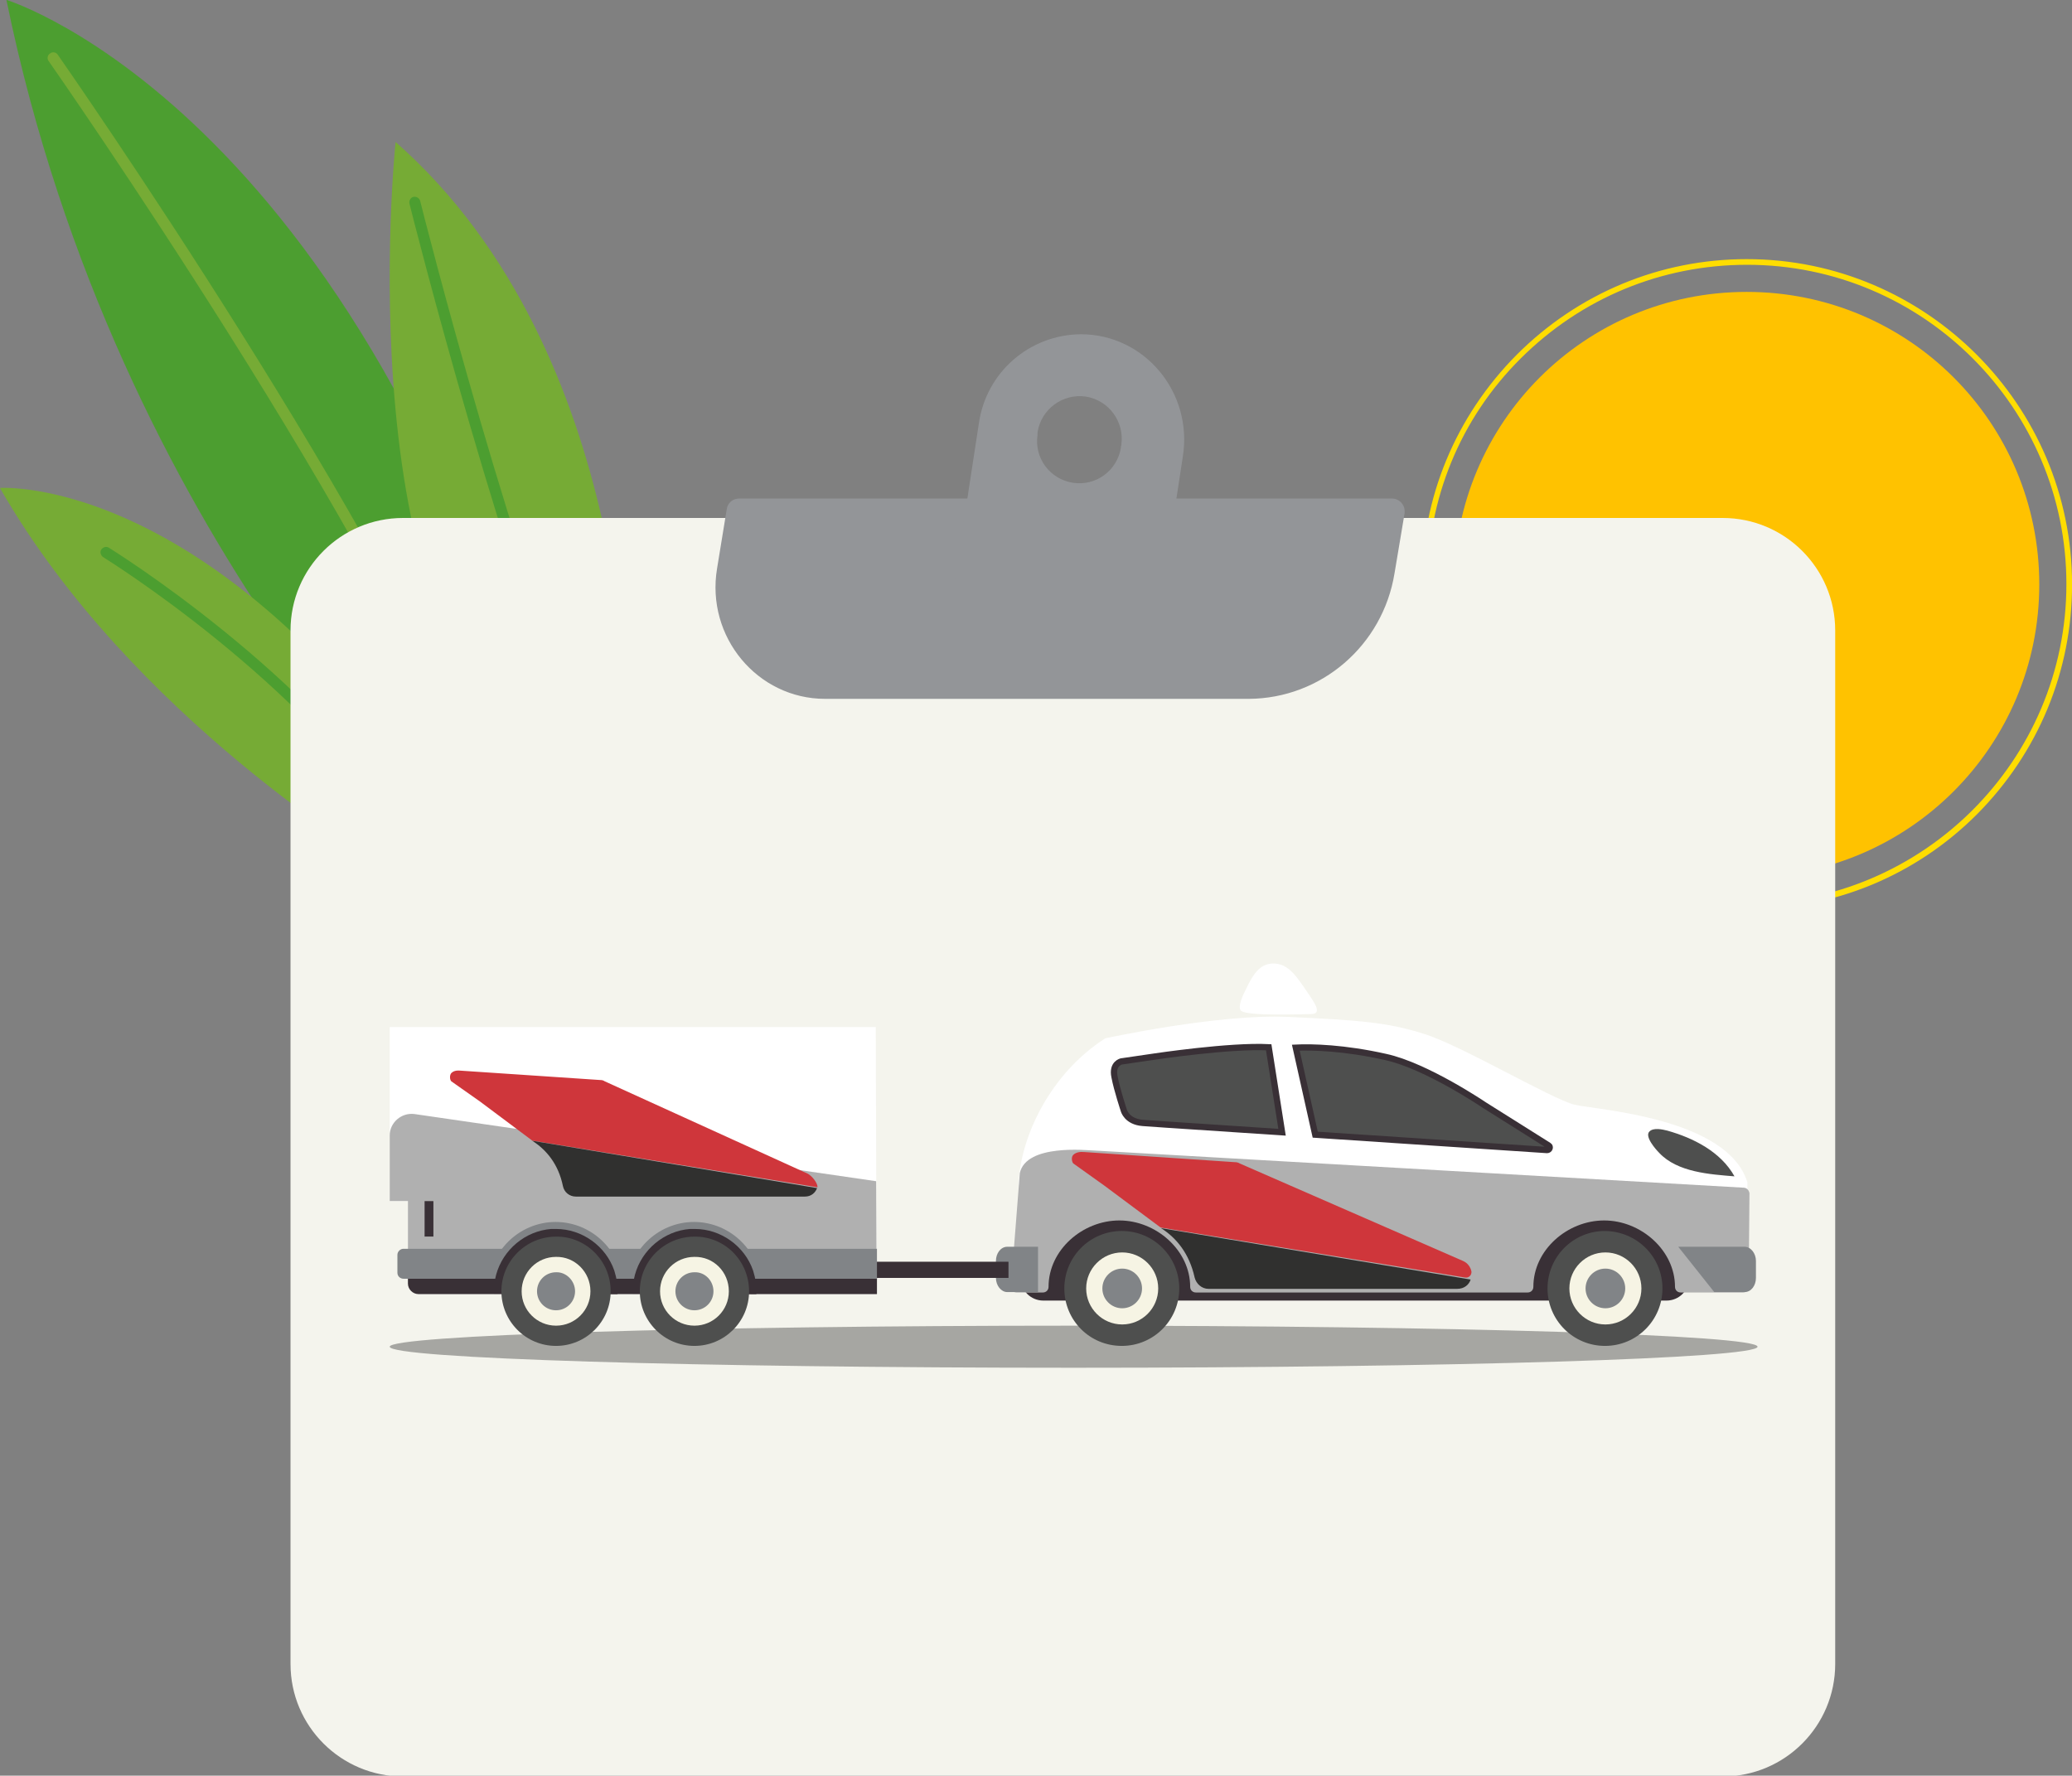 <svg xmlns="http://www.w3.org/2000/svg" xmlns:xlink="http://www.w3.org/1999/xlink" id="Calque_1" x="0px" y="0px" viewBox="0 0 512 438.8" style="enable-background:new 0 0 512 438.8;" xml:space="preserve"><rect x="0" y="0" width="512" height="438.8" fill="#808080" stroke="none"/><style type="text/css">	.st0{fill:#FFC200;}	.st1{fill:#FFDD00;}	.st2{fill:#4C9E30;}	.st3{fill:#76AB35;}	.st4{fill:#F4F4ED;}	.st5{fill:#939598;}	.st6{opacity:0.32;}	.st7{fill:#FFFFFF;}	.st8{fill:#393036;}	.st9{fill:#B0B0B0;}	.st10{fill:#4E4F4E;}	.st11{fill:#F6F4E4;}	.st12{fill:#818487;}	.st13{fill:#4E4F4E;stroke:#393036;stroke-width:1.553;stroke-miterlimit:10;}	.st14{fill:#CF363B;}	.st15{fill:#30302F;}	.st16{fill:none;stroke:#818487;stroke-width:2.653;stroke-miterlimit:10;}</style><g id="sun" transform="translate(297.716 30.335)">	<path id="Trac&#xE9;_2672" class="st0" d="M206.2,114.1c0,39.9-32.3,72.3-72.3,72.3c-39.9,0-72.3-32.3-72.3-72.3s32.3-72.3,72.3-72.3  S206.2,74.1,206.2,114.1"></path>	<path class="st1" d="M133.9,194.4c-21.5,0-41.6-8.4-56.8-23.5c-15.2-15.2-23.5-35.4-23.5-56.8c0-21.5,8.4-41.6,23.5-56.8  c15.2-15.2,35.4-23.6,56.8-23.6c44.3,0,80.4,36.1,80.4,80.4c0,21.5-8.4,41.6-23.5,56.8C175.6,186.1,155.4,194.4,133.9,194.4  C134,194.4,133.9,194.4,133.9,194.4z M134,35.1c-21.1,0-40.9,8.2-55.9,23.1S55,93,55,114.1s8.2,40.9,23.1,55.8s34.7,23.1,55.8,23.1  c43.5,0,79-35.4,79-79C212.9,70.5,177.5,35.1,134,35.1z"></path></g><g id="Groupe_508" transform="rotate(-23 .13 -33.221)">	<path id="Trac&#xE9;_825" class="st2" d="M8.6,235.7c0,0-47.2-103.5-20.1-237.8c0,0,73.2,61.3,46.8,237.8H8.6z"></path>	<path id="Trac&#xE9;_827" class="st3" d="M20.1,226.3c-0.8,0-1.4-0.7-1.4-1.4c3.7-66.3-26.2-207.6-26.5-209c-0.2-0.7,0.3-1.5,1.1-1.6  c0.7-0.2,1.5,0.3,1.6,1.1c0.3,1.4,30.2,143.1,26.6,209.6C21.4,225.7,20.8,226.3,20.1,226.3"></path>	<path id="Trac&#xE9;_828" class="st3" d="M63.3,67.8c0,0-60.9,110-24.3,157.5l19.6,0C58.6,225.4,97.7,139.4,63.3,67.8"></path>	<path id="Trac&#xE9;_830" class="st2" d="M48.2,229.7c-0.7,0-1.3-0.6-1.4-1.3C45,183,60.3,84.2,60.5,83.2c0.1-0.7,0.8-1.3,1.5-1.2  c0.7,0.1,1.3,0.8,1.2,1.5v0.1c-0.2,1-15.4,99.5-13.6,144.6C49.6,229,49,229.6,48.2,229.7"></path>	<path id="Trac&#xE9;_831" class="st3" d="M-60.1,108.3c0,0,51.8,17.7,70.6,122.4H-9.9C-9.9,230.8-52.4,173.2-60.1,108.3"></path>	<path id="Trac&#xE9;_833" class="st2" d="M-0.6,229.2c-0.7,0-1.2-0.5-1.3-1.1C-9.6,181.5-43,134.5-43.3,134c-0.4-0.6-0.3-1.5,0.3-1.9  s1.5-0.3,1.9,0.3c0.3,0.5,34.1,48,41.9,95.2c0.1,0.7-0.4,1.4-1.1,1.6L-0.6,229.2"></path></g><g id="Groupe_504" transform="translate(95.387 43.201)">	<path id="Rectangle_480" class="st4" d="M4.2,84.8h326.1c15.3,0,27.8,12.4,27.8,27.8V368c0,15.3-12.4,27.8-27.8,27.8H4.2  c-15.3,0-27.8-12.4-27.8-27.8V112.6C-23.6,97.2-11.1,84.8,4.2,84.8z"></path>	<path id="Trac&#xE9;_2957" class="st5" d="M213.2,129.5H108.5c-16.7,0-29.5-15.3-26.7-32.2l2.4-14.7c0.2-1.5,1.5-2.6,3-2.6h161.4  c1.7,0,3.1,1.4,3.1,3.1v0.5l-2.5,14.9C246.3,116.3,231.1,129.4,213.2,129.5"></path>	<path id="Trac&#xE9;_2959" class="st5" d="M142.7,112.3h44.7c1.7,0,3.2-1.2,3.4-2.8l6.1-39.9c2.5-15.9-9.5-30.2-25.2-30.2  c-12.7,0.1-23.4,9.4-25.2,22l-7.2,47c-0.3,1.8,0.9,3.6,2.8,3.9L142.7,112.3 M161,63.9v-0.3c0.9-5.7,6.2-9.6,11.9-8.8  c5.7,0.9,9.6,6.2,8.8,11.9c0,0.1,0,0.3-0.1,0.4v0.3c-0.9,5.7-6.2,9.6-11.9,8.7s-9.6-6.2-8.7-11.9C160.9,64.2,161,64.1,161,63.9"></path></g><g>	<path class="st6" d="M96.3,332.8c0,2.9,75.7,5.2,169,5.2s169-2.3,169-5.2c0-2.9-75.7-5.2-169-5.2S96.3,330,96.3,332.8z"></path>	<path class="st7" d="M322.1,243.8c2.1,3.2,5.2,6.8,1.8,6.8c-2,0-16.1,0.6-17.3-0.9c-0.8-1,0.5-3.7,1.3-5.3c1.5-3.1,3.2-6.3,6.7-6.3  S320,240.8,322.1,243.8z"></path>	<g>		<path class="st7" d="M251.6,308.2c0,0,0.8-6.7,0.1-15.9c0.6-11.8,8-27.1,21.4-35.7c0,0,27.9-6.1,45.2-5.3   c17.3,0.8,24.5,1.3,33.6,4.2c9.1,2.8,31.5,16.1,37.2,17.5c5.7,1.3,37.8,3.2,42.7,19.2c-0.2,13.3,0,16.7,0,16.7H292.7l-13.2-7.8   L251.6,308.2z"></path>		<path class="st8" d="M411.8,321.4h-154c-3.1,0-5.6-2.5-5.6-5.6v-9.7c0-3.1,2.5-5.6,5.6-5.6h154c3.1,0,5.6,2.5,5.6,5.6v9.7   C417.4,318.9,414.9,321.4,411.8,321.4z"></path>		<path class="st9" d="M430.8,293.5l-160.7-9.2c-1.4,0-16.5-1.7-18.1,5.6l-2.2,28.1c0,0.8,0.6,1.4,1.4,1.4h6.5   c0.8,0,1.4-0.6,1.4-1.4c0,0,0,0,0,0c0-9.1,8.4-16.4,17.5-16.4s17.5,7.4,17.5,16.4c0,0,0,0,0,0c0,0.8,0.6,1.4,1.4,1.4h82   c0.8,0,1.4-0.6,1.4-1.4c0,0,0,0,0,0c0-9.1,8.4-16.4,17.5-16.4c9.1,0,17.5,7.4,17.5,16.4c0,0,0,0,0,0c0,0.8,0.6,1.4,1.4,1.4h15.4   c0.8,0,1.4-0.6,1.4-1.4l0.2-23.1C432.2,294.1,431.6,293.5,430.8,293.5z"></path>		<g>			<path class="st10" d="M291.4,318.4c0,7.8-6.3,14.2-14.2,14.2s-14.2-6.3-14.2-14.2c0-7.8,6.3-14.2,14.2-14.2    S291.4,310.6,291.4,318.4z"></path>			<path class="st11" d="M286.2,318.4c0,4.9-4,8.9-8.9,8.9s-8.9-4-8.9-8.9c0-4.9,4-8.9,8.9-8.9S286.2,313.5,286.2,318.4z"></path>			<path class="st12" d="M282.2,318.4c0,2.7-2.2,4.9-4.9,4.9c-2.7,0-4.9-2.2-4.9-4.9c0-2.7,2.2-4.9,4.9-4.9    C280,313.5,282.2,315.7,282.2,318.4z"></path>		</g>		<g>			<path class="st10" d="M410.8,318.4c0,7.8-6.3,14.2-14.2,14.2c-7.8,0-14.2-6.3-14.2-14.2c0-7.8,6.3-14.2,14.2-14.2    C404.5,304.3,410.8,310.6,410.8,318.4z"></path>			<path class="st11" d="M405.6,318.4c0,4.9-4,8.9-8.9,8.9c-4.9,0-8.9-4-8.9-8.9c0-4.9,4-8.9,8.9-8.9    C401.6,309.5,405.6,313.5,405.6,318.4z"></path>			<path class="st12" d="M401.6,318.4c0,2.7-2.2,4.9-4.9,4.9c-2.7,0-4.9-2.2-4.9-4.9c0-2.7,2.2-4.9,4.9-4.9    C399.4,313.5,401.6,315.7,401.6,318.4z"></path>		</g>		<path class="st12" d="M255,308.1h-5.7h-0.4c-1.6,0-2.8,1.6-2.8,3.5v4.2c0,1.9,1.3,3.5,2.8,3.5h0.4h1.1h6.1v-11.2H255z"></path>		<path class="st12" d="M432,319.3h-1.3h0.4c1.6,0,2.8-1.6,2.8-3.5v-4.2c0-1.9-1.3-3.5-2.8-3.5h-0.4h1.3h-17.3l8.9,11.2H432z"></path>		<path class="st13" d="M320.2,258.9l4.8,21.5l57.3,3.8c0.6,0,0.9-0.8,0.4-1.1l-15.9-10c0,0-14.3-9.7-24.4-11.9   C332.2,258.9,324.1,258.7,320.2,258.9z"></path>		<path class="st13" d="M316.8,279.8l-3.3-21c-9.6-0.5-28.2,2.3-28.2,2.3l0,0l-8.2,1.2c0,0-2.4,0.5-1.7,3.8c0.6,3.2,2.3,8.3,2.3,8.3   s0.7,2.8,4.7,3.1c5.7,0.4,5.7,0.4,5.7,0.4l0,0L316.8,279.8z"></path>		<path class="st10" d="M412,279.4c-1.2-0.3-3.4-0.8-4.4,0.2c-1.3,1.2,1.5,4.4,2.4,5.3c4.5,4.8,12.5,5.3,18.6,5.8   C425.2,284.6,418.4,281.2,412,279.4z"></path>	</g>	<path class="st14" d="M272.9,293l-7.7-5.5c-0.4-0.5-0.5-1.6,0-2.1c0.7-0.7,1.8-0.8,2.8-0.7l37.2,2.5c0.4,0,0.8,0.1,1.1,0.3  l55.2,24.1c1.2,0.5,1.9,1.6,2.1,2.6c0.1,0.9-0.7,1.7-1.6,1.5l-74.9-12.3c-0.2,0-0.3-0.1-0.5-0.2L272.9,293z"></path>	<path class="st15" d="M286.9,303.5c3.8,2.4,7,6.3,8.3,12.2c0.4,1.6,1.8,2.8,3.4,2.8c12.2,0,42.3,0,61.5,0c1.7,0,2.9-1,3.3-2.3  L286.9,303.5z"></path>	<g>		<rect x="214.9" y="311.8" class="st8" width="34.3" height="4"></rect>		<g>			<path class="st7" d="M187.7,314.2h28.9l-0.2-60.4H96.3v43h4.5v17.4h14.5 M104.9,296.8h2.2v8.8h-2.2V296.8z"></path>			<g>				<path class="st9" d="M102.4,275.3c-3.2-0.4-6.1,2.1-6.1,5.3v16.2h4.5v17.4h86.9h28.9l-0.1-22.3L102.4,275.3z M104.9,296.8h2.2     v8.8h-2.2V296.8z"></path>			</g>			<g>				<path class="st16" d="M186.8,318.6c0-8.4-6.9-15.3-15.3-15.3l0,0c-8.4,0-15.3,6.9-15.3,15.3"></path>			</g>			<g>				<path class="st16" d="M152.6,318.6c0-8.4-6.9-15.3-15.3-15.3l0,0c-8.4,0-15.3,6.9-15.3,15.3"></path>			</g>			<path class="st8" d="M103.4,319.8h113.3v-5.7H100.8v3.1C100.8,318.6,102,319.8,103.4,319.8z"></path>			<path class="st12" d="M99.7,316h117v-7.4h-117c-0.8,0-1.5,0.7-1.5,1.5v4.4C98.2,315.4,98.9,316,99.7,316z"></path>			<g>				<path class="st8" d="M152.6,319.8c0.1-1.9-0.2-3.9-0.8-5.8c-2.1-6.1-8-10.3-14.4-10.3c-0.4,0-0.8,0-1.2,0     c-6.4,0.5-11.9,5.1-13.6,11.3c-0.4,1.5-0.6,3.1-0.5,4.7"></path>				<g>					<path class="st10" d="M150.9,319.1c0,7.5-6.1,13.5-13.5,13.5c-7.5,0-13.5-6.1-13.5-13.5c0-7.5,6.1-13.5,13.5-13.5      C144.8,305.5,150.9,311.6,150.9,319.1z"></path>					<g>						<path class="st11" d="M145.9,319.1c0,4.7-3.8,8.5-8.5,8.5c-4.7,0-8.5-3.8-8.5-8.5c0-4.7,3.8-8.5,8.5-8.5       C142,310.5,145.9,314.3,145.9,319.1z"></path>						<path class="st12" d="M142.1,319.1c0,2.6-2.1,4.7-4.7,4.7c-2.6,0-4.7-2.1-4.7-4.7c0-2.6,2.1-4.7,4.7-4.7       C139.9,314.3,142.1,316.5,142.1,319.1z"></path>					</g>				</g>			</g>			<g>				<path class="st8" d="M186.9,319.8c0.1-1.9-0.2-3.9-0.8-5.8c-2.1-6.1-8-10.3-14.4-10.3c-0.4,0-0.8,0-1.2,0     c-6.4,0.5-11.9,5.1-13.6,11.3c-0.4,1.5-0.6,3.1-0.5,4.7"></path>				<g>					<path class="st10" d="M185.1,319.1c0,7.5-6.1,13.5-13.5,13.5c-7.5,0-13.5-6.1-13.5-13.5c0-7.5,6.1-13.5,13.5-13.5      C179.1,305.5,185.1,311.6,185.1,319.1z"></path>					<g>						<path class="st11" d="M180.1,319.1c0,4.7-3.8,8.5-8.5,8.5c-4.7,0-8.5-3.8-8.5-8.5c0-4.7,3.8-8.5,8.5-8.5       C176.3,310.5,180.1,314.3,180.1,319.1z"></path>						<path class="st12" d="M176.3,319.1c0,2.6-2.1,4.7-4.7,4.7c-2.6,0-4.7-2.1-4.7-4.7c0-2.6,2.1-4.7,4.7-4.7       C174.2,314.3,176.3,316.5,176.3,319.1z"></path>					</g>				</g>			</g>			<rect x="104.9" y="296.8" class="st8" width="2.2" height="8.8"></rect>		</g>	</g>	<path class="st14" d="M131.7,281.9c-0.2,0-0.3-0.1-0.4-0.2l-12.7-9.5l-7.1-5c-0.4-0.5-0.4-1.5,0-2c0.7-0.7,1.6-0.7,2.6-0.6  l34.3,2.3c0.4,0,0.7,0.1,1,0.3l50.1,22.8c1.1,0.5,2.6,2.4,2.5,3.4"></path>	<path class="st15" d="M131.5,281.9c3.5,2.2,6.5,5.8,7.6,11.2c0.3,1.5,1.6,2.6,3.2,2.6c11.2,0,39,0,56.6,0c1.6,0,2.6-1,3-2.1  L131.5,281.9z"></path></g></svg>